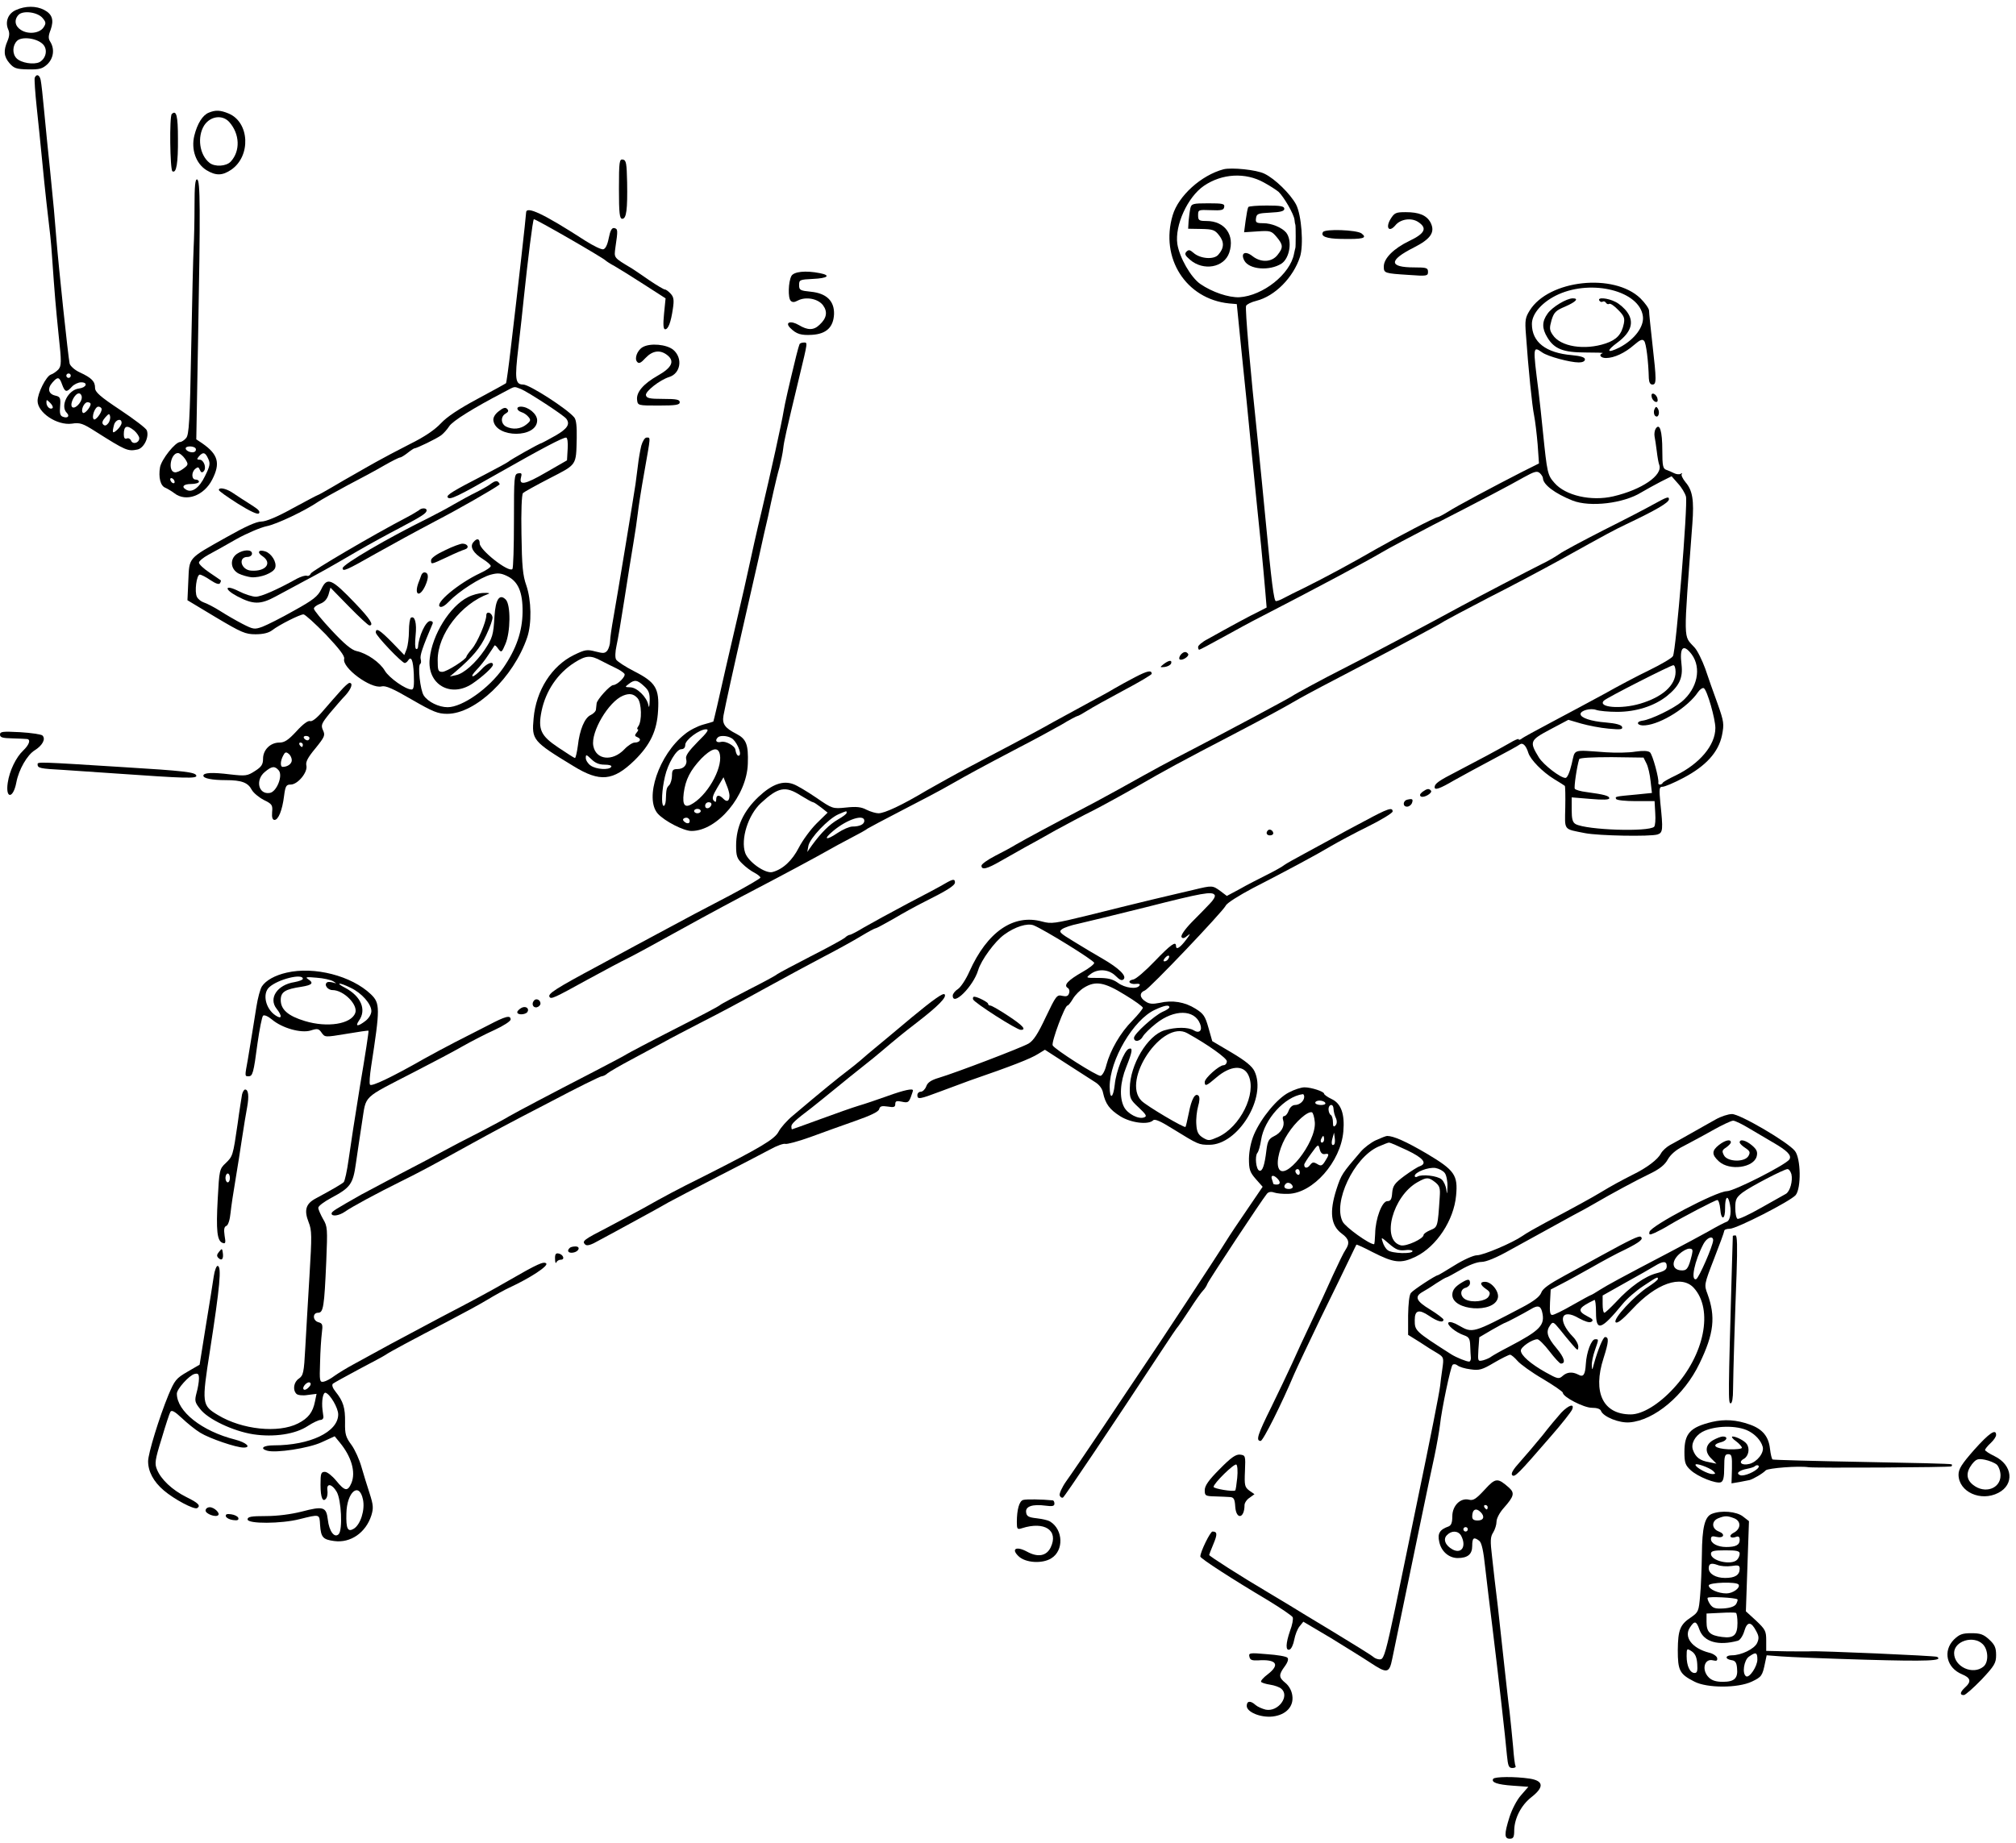<?xml version="1.0" standalone="no"?>
<!DOCTYPE svg PUBLIC "-//W3C//DTD SVG 20010904//EN"
 "http://www.w3.org/TR/2001/REC-SVG-20010904/DTD/svg10.dtd">
<svg version="1.0" xmlns="http://www.w3.org/2000/svg"
 width="912pt" height="834pt" viewBox="0 0 912 834"
 preserveAspectRatio="xMidYMid meet">
<g transform="translate(0,834) scale(0.1,-0.1)"
fill="#000000" stroke="none">
<path d="M73 8295 c-36 -15 -51 -53 -36 -88 7 -15 6 -31 -3 -52 -19 -44 -17
-71 9 -101 20 -23 31 -27 84 -28 52 -1 65 3 87 23 28 27 34 68 14 101 -10 15
-10 27 1 55 16 45 7 71 -29 90 -36 19 -85 19 -127 0z m120 -37 c15 -18 16 -24
4 -42 -18 -27 -70 -33 -103 -11 -27 17 -31 46 -10 68 21 21 87 12 109 -15z m1
-118 c23 -23 15 -64 -15 -81 -26 -13 -83 -4 -104 17 -20 20 -19 58 2 79 21 21
89 13 117 -15z"/>
<path d="M157 7988 c-2 -7 2 -67 9 -133 7 -66 18 -172 24 -235 6 -63 15 -151
20 -195 18 -153 20 -170 25 -240 13 -187 17 -230 30 -359 14 -127 13 -141 -1
-158 -9 -9 -24 -20 -34 -23 -21 -7 -60 -84 -60 -119 0 -53 88 -112 155 -103
37 6 50 1 108 -36 136 -86 145 -90 189 -81 29 6 54 57 42 87 -3 9 -57 50 -120
92 -92 61 -114 81 -114 100 0 29 -15 45 -69 70 -24 11 -43 29 -46 40 -7 32
-50 439 -60 565 -8 100 -12 149 -29 315 -8 77 -20 194 -26 260 -6 66 -13 130
-16 143 -5 24 -19 29 -27 10z m163 -1348 c0 -5 -4 -10 -10 -10 -5 0 -10 5 -10
10 0 6 5 10 10 10 6 0 10 -4 10 -10z m-39 -40 c13 -35 20 -37 44 -10 10 11 29
20 42 20 33 0 24 -24 -10 -28 -49 -6 -86 -79 -55 -110 15 -15 4 -26 -17 -18
-13 4 -16 16 -13 48 3 38 0 43 -22 48 -31 7 -37 32 -13 59 24 28 32 26 44 -9z
m89 -58 c0 -25 -35 -58 -45 -42 -9 15 14 60 32 60 7 0 13 -8 13 -18z m-132
-48 c-10 -10 -28 6 -28 24 0 15 1 15 17 -1 9 -9 14 -19 11 -23z m172 18 c0
-15 -28 -47 -35 -40 -11 11 5 48 21 48 8 0 14 -4 14 -8z m50 -24 c-1 -18 -29
-53 -36 -45 -11 11 6 57 21 57 8 0 15 -6 15 -12z m29 -64 c-8 -10 -15 -12 -22
-5 -7 7 -4 17 9 32 16 18 19 19 22 5 2 -9 -2 -24 -9 -32z m61 3 c0 -8 -9 -22
-20 -32 -21 -19 -24 -15 -14 23 7 24 34 31 34 9z m58 -36 c12 -11 22 -26 22
-34 0 -21 -29 -30 -37 -11 -3 8 -12 13 -19 10 -9 -4 -14 2 -14 18 0 40 14 45
48 17z"/>
<path d="M944 7830 c-27 -11 -51 -48 -65 -104 -15 -62 7 -126 55 -156 43 -26
72 -25 112 2 90 62 83 214 -11 254 -38 16 -60 17 -91 4z m93 -42 c48 -54 51
-131 7 -179 -20 -22 -72 -25 -96 -6 -46 36 -57 118 -24 170 28 42 82 49 113
15z"/>
<path d="M777 7824 c-11 -11 -8 -252 3 -259 18 -11 26 37 25 149 0 102 -7 130
-28 110z"/>
<path d="M2800 7486 c0 -112 3 -136 15 -136 19 0 24 42 22 165 -2 86 -4 100
-19 103 -16 3 -18 -8 -18 -132z"/>
<path d="M5535 7574 c-101 -27 -204 -120 -230 -208 -58 -194 60 -379 255 -399
l35 -3 21 -210 c12 -115 34 -330 48 -479 15 -148 33 -331 41 -405 7 -74 16
-168 19 -207 l6 -72 -37 -19 c-36 -17 -132 -69 -230 -124 -24 -12 -43 -29 -43
-35 0 -7 2 -13 5 -13 3 0 52 26 108 57 56 31 131 72 167 90 254 131 488 256
550 293 30 18 134 73 230 123 236 121 344 178 413 217 47 26 60 30 72 20 8 -7
15 -18 15 -24 1 -29 54 -69 134 -101 79 -31 231 -13 311 37 22 13 62 35 89 49
l48 24 29 -33 c16 -17 32 -44 36 -59 9 -36 -45 -700 -59 -722 -5 -9 -53 -37
-106 -63 -54 -26 -145 -74 -203 -107 -59 -32 -165 -89 -235 -126 -71 -38 -135
-72 -141 -78 -7 -5 -13 -6 -13 -2 0 4 -19 -4 -42 -18 -58 -33 -136 -75 -238
-128 -82 -42 -100 -55 -100 -71 0 -15 23 -7 88 31 37 21 117 64 177 96 61 32
115 62 121 67 13 9 28 -6 38 -39 10 -31 64 -86 116 -118 25 -15 47 -29 49 -31
2 -2 3 -46 2 -98 -2 -106 -10 -96 90 -116 63 -12 293 -16 327 -6 25 8 26 21
13 144 -6 64 -5 72 10 72 10 0 53 18 96 41 100 53 157 115 173 192 10 51 9 61
-20 143 -18 49 -43 120 -56 159 -14 38 -35 81 -48 95 -52 58 -51 9 -10 561 8
105 1 150 -31 187 -13 16 -21 33 -17 37 4 5 2 5 -5 1 -7 -4 -20 -2 -30 3 -10
5 -26 12 -35 15 -15 5 -18 18 -18 88 0 88 -12 126 -30 98 -5 -8 -7 -24 -5 -35
2 -11 7 -41 10 -67 3 -26 8 -54 11 -61 18 -47 -79 -113 -208 -143 -99 -23
-216 3 -266 61 -31 35 -33 44 -52 230 -6 61 -15 144 -20 185 -26 204 -26 205
17 175 25 -18 126 -45 165 -45 17 0 28 5 28 14 0 9 -18 15 -59 19 -118 10
-181 59 -181 141 0 48 49 102 120 134 154 69 366 15 382 -98 7 -47 -37 -106
-105 -142 -58 -29 -63 -17 -10 22 62 46 77 92 44 138 -12 17 -36 38 -53 46
-35 18 -83 22 -73 6 4 -6 10 -8 15 -5 5 3 11 1 15 -5 4 -6 10 -8 15 -5 5 3 23
-9 40 -27 26 -26 31 -37 26 -62 -10 -49 -32 -73 -82 -90 -95 -32 -205 -15
-240 39 -15 22 -15 31 -5 67 11 35 19 43 62 61 48 21 63 37 34 37 -28 0 -93
-39 -114 -69 -26 -36 -26 -67 -1 -108 31 -52 72 -68 173 -68 48 0 83 -1 77 -3
-20 -7 -9 -22 15 -22 37 0 86 23 127 59 28 24 38 28 46 18 9 -11 19 -91 21
-169 1 -18 6 -28 16 -28 19 0 19 18 0 185 -8 72 -15 138 -15 149 0 10 -18 35
-39 56 -120 116 -415 84 -501 -55 -20 -32 -22 -45 -17 -108 11 -158 28 -324
37 -367 5 -25 12 -84 16 -131 l6 -86 -78 -39 c-125 -64 -296 -155 -336 -181
-21 -13 -41 -23 -44 -23 -11 0 -176 -86 -278 -144 -107 -62 -235 -131 -326
-176 -36 -17 -77 -38 -92 -46 -14 -8 -30 -14 -36 -14 -9 0 -20 84 -48 380 -8
85 -23 236 -33 335 -36 340 -59 606 -54 621 3 7 23 17 47 23 83 21 166 104
197 199 17 53 7 189 -18 237 -26 48 -95 116 -143 139 -36 18 -149 29 -185 20z
m183 -60 c26 -14 55 -33 66 -42 24 -23 69 -100 72 -126 1 -12 3 -22 4 -23 2
-4 2 -102 0 -105 -1 -2 -3 -13 -6 -26 -17 -92 -140 -190 -247 -197 -49 -2
-123 23 -177 60 -43 30 -94 119 -104 181 -12 84 46 212 120 263 82 56 188 62
272 15z m1935 -2135 c45 -62 26 -154 -45 -214 -37 -31 -139 -81 -178 -86 -34
-5 -22 -25 13 -21 72 6 193 82 239 151 9 13 21 20 26 17 15 -9 52 -139 52
-180 0 -78 -71 -162 -180 -215 -30 -14 -56 -29 -58 -33 -2 -5 -8 -8 -13 -8 -5
0 -8 3 -7 8 4 17 -26 128 -38 138 -9 7 -31 8 -66 3 -29 -5 -88 -6 -132 -3
-158 11 -139 17 -156 -53 -9 -38 -20 -63 -28 -63 -23 0 -99 59 -120 92 -44 72
-42 78 50 127 l83 44 58 -17 c32 -9 88 -20 124 -23 54 -5 65 -4 61 8 -3 9 -27
16 -74 20 -66 5 -114 21 -114 38 0 16 45 28 70 19 14 -5 57 -9 96 -9 85 0 167
26 224 71 56 45 74 82 67 142 -10 80 8 97 46 47z m-73 -79 c0 -61 -59 -114
-160 -144 -87 -26 -195 -17 -164 14 13 13 302 160 314 160 6 0 10 -14 10 -30z
m-132 -414 c8 -15 16 -51 19 -81 l6 -53 -69 -7 c-98 -9 -98 -9 -93 -20 2 -6
42 -10 89 -10 l85 0 3 -54 c2 -30 0 -57 -5 -62 -26 -24 -304 -15 -355 12 -14
8 -18 23 -18 65 l0 56 85 -7 c57 -5 85 -4 85 3 0 11 -22 17 -103 28 -26 3 -50
10 -53 15 -4 8 9 99 20 134 2 6 59 9 147 9 l144 -2 13 -26z"/>
<path d="M5385 7398 c-3 -13 -6 -39 -8 -58 l-2 -35 59 -1 c52 -1 62 -4 81 -29
24 -30 23 -58 -4 -88 -20 -23 -82 -18 -112 9 -16 14 -22 15 -32 5 -9 -10 -6
-17 16 -36 61 -53 155 -36 178 32 26 79 -20 143 -103 143 -34 0 -38 3 -38 26
0 25 2 25 57 23 48 -2 59 0 61 14 3 15 -6 17 -72 17 -70 0 -76 -2 -81 -22z"/>
<path d="M5647 7403 c-3 -5 -8 -32 -12 -61 l-7 -53 61 4 c58 4 63 2 86 -25 30
-36 31 -48 4 -82 -26 -33 -75 -35 -113 -5 -33 26 -55 14 -37 -20 22 -41 114
-48 168 -14 38 25 50 105 21 141 -20 23 -66 42 -103 42 -32 0 -36 3 -33 23 3
20 9 22 66 25 46 2 62 7 62 17 0 12 -17 15 -79 15 -44 0 -82 -3 -84 -7z"/>
<path d="M880 7408 c0 -67 -2 -152 -4 -188 -2 -36 -7 -240 -11 -455 -6 -330
-10 -393 -23 -407 -8 -10 -21 -18 -27 -18 -22 0 -84 -78 -91 -114 -8 -46 2
-85 24 -93 9 -4 28 -15 41 -25 53 -41 134 -11 171 62 38 74 27 114 -45 164
l-27 18 8 447 c11 601 10 724 -4 729 -9 3 -12 -31 -12 -120z m5 -1097 c3 -5 1
-12 -4 -15 -12 -8 -41 3 -41 15 0 12 37 12 45 0z m-48 -47 c16 -25 16 -27 -8
-45 -13 -10 -31 -18 -39 -16 -32 5 -18 87 15 87 8 0 22 -12 32 -26z m105 0
c10 -21 8 -33 -15 -79 -26 -54 -60 -77 -86 -60 -22 13 -10 25 24 25 19 0 35 5
35 10 0 6 -7 10 -15 10 -19 0 -20 34 -1 49 11 9 15 8 20 -5 5 -12 10 -14 17
-7 15 15 1 53 -18 53 -13 0 -13 3 -3 15 18 21 29 19 42 -11z m-152 -105 c0 -6
-4 -7 -10 -4 -5 3 -10 11 -10 16 0 6 5 7 10 4 6 -3 10 -11 10 -16z"/>
<path d="M2380 7378 c0 -14 -38 -351 -69 -611 -10 -87 -20 -159 -22 -161 -2
-2 -60 -34 -129 -71 -84 -45 -138 -81 -165 -110 -27 -29 -73 -61 -140 -94 -55
-28 -125 -65 -155 -82 -30 -17 -73 -41 -95 -54 -22 -12 -68 -39 -102 -59 -34
-20 -63 -36 -65 -36 -2 0 -53 -27 -114 -60 -70 -39 -121 -60 -142 -60 -22 0
-73 -23 -156 -70 -178 -100 -169 -90 -174 -197 l-4 -89 128 -77 c116 -69 134
-77 180 -77 34 0 59 6 75 18 32 25 126 72 142 72 7 0 52 -41 101 -91 61 -65
86 -97 83 -110 -11 -40 120 -137 169 -125 18 5 52 -10 136 -59 97 -56 119 -65
161 -65 128 0 300 164 362 346 21 62 19 168 -4 235 -16 45 -20 87 -22 232 -2
101 1 181 7 186 5 5 59 35 121 67 124 64 119 56 122 181 1 52 -2 83 -11 94
-32 39 -203 149 -231 149 -36 0 -39 24 -22 167 9 76 20 179 25 228 18 171 40
349 45 353 4 4 313 -174 325 -187 3 -3 21 -15 40 -25 19 -11 79 -48 133 -83
l98 -63 -7 -70 c-5 -50 -3 -70 5 -70 14 0 26 31 35 93 6 39 4 53 -10 68 -9 10
-21 19 -26 19 -5 0 -37 19 -71 42 -34 24 -69 47 -78 53 -85 51 -81 47 -75 95
12 80 11 84 -5 88 -11 2 -18 -10 -25 -45 -6 -31 -15 -49 -25 -51 -9 -2 -45 16
-80 38 -190 123 -269 160 -269 128z m-24 -798 c30 -12 195 -119 206 -135 18
-24 5 -45 -49 -76 -32 -18 -60 -33 -63 -34 -8 0 -144 -77 -150 -84 -3 -3 -52
-30 -110 -60 -140 -72 -171 -91 -165 -101 9 -14 41 1 237 113 192 109 283 157
299 157 6 0 9 -23 7 -51 l-3 -52 -94 -54 c-96 -56 -124 -61 -114 -23 5 18 2
21 -13 18 -18 -3 -19 -15 -19 -215 0 -116 -3 -214 -7 -218 -17 -17 -148 86
-148 116 0 23 -13 25 -29 5 -17 -20 0 -49 44 -76 19 -12 35 -26 35 -31 0 -6
-21 -20 -47 -32 -100 -47 -207 -137 -183 -152 8 -5 24 5 43 25 41 43 141 108
188 120 30 8 45 7 72 -6 51 -24 72 -73 71 -163 -1 -88 -28 -167 -88 -254 -63
-91 -184 -177 -251 -177 -40 0 -89 24 -108 53 -16 24 -28 135 -16 143 4 2 5
12 2 22 -4 16 8 52 54 160 3 7 -2 12 -11 12 -20 0 -52 -69 -55 -118 -1 -7 -5
-11 -9 -8 -5 3 -5 30 -2 60 6 56 -3 91 -21 81 -5 -4 -9 -30 -9 -60 0 -30 -5
-66 -10 -81 l-11 -28 -55 57 c-56 57 -74 68 -74 45 0 -14 118 -138 131 -138 4
0 11 5 14 10 15 24 24 5 27 -60 2 -53 0 -70 -10 -70 -27 0 -101 52 -121 85
-22 38 -81 79 -128 89 -23 5 -56 33 -113 94 -44 47 -80 91 -80 98 0 7 13 16
28 22 19 7 31 20 38 41 l9 32 83 -85 c46 -47 88 -86 93 -86 22 0 4 29 -63 99
-109 114 -128 122 -155 64 -15 -31 -36 -48 -123 -96 -58 -33 -122 -65 -143
-73 -36 -13 -41 -12 -90 13 -29 15 -74 41 -102 59 -27 17 -60 34 -73 38 -12 4
-26 15 -31 25 -12 22 -2 101 13 101 6 0 28 -11 48 -25 24 -16 39 -21 43 -14 4
6 5 12 4 13 -2 2 -25 17 -51 35 -27 18 -48 38 -48 45 0 7 19 23 43 36 23 12
80 44 127 71 47 26 108 52 136 58 46 9 174 70 234 111 14 9 72 42 130 73 58
30 134 71 168 91 35 20 67 36 72 36 4 0 19 9 33 20 15 12 29 21 31 21 10 0
101 44 121 59 11 8 28 27 37 41 15 24 110 83 248 155 53 28 43 26 76 14z"/>
<path d="M2256 6479 c-17 -13 -26 -29 -24 -42 12 -80 198 -80 198 1 0 29 -40
62 -74 62 -22 0 -20 -17 3 -25 11 -3 25 -13 32 -22 11 -13 10 -18 -10 -34 -26
-21 -62 -24 -92 -9 -24 13 -25 46 -1 59 12 7 14 13 6 21 -8 8 -18 5 -38 -11z"/>
<path d="M2225 6154 c-11 -9 -42 -27 -70 -41 -27 -13 -72 -38 -100 -54 -27
-16 -79 -44 -115 -62 -187 -92 -390 -211 -390 -228 0 -17 18 -9 148 65 71 40
192 106 268 146 110 57 265 146 293 167 3 2 0 7 -5 12 -5 6 -17 4 -29 -5z"/>
<path d="M1895 6031 c-6 -4 -30 -19 -55 -32 -148 -77 -429 -242 -434 -254 -3
-8 -11 -13 -18 -10 -7 2 -27 -4 -44 -13 -90 -50 -162 -82 -187 -82 -15 0 -50
11 -77 25 -63 32 -69 10 -7 -23 72 -38 105 -38 172 -2 33 18 92 49 130 70 83
44 108 58 240 135 55 32 143 80 195 107 102 54 120 66 120 79 0 11 -23 12 -35
0z"/>
<path d="M2013 5850 c-37 -17 -63 -35 -63 -45 0 -20 -1 -20 72 14 35 17 71 32
81 35 22 7 13 26 -11 26 -9 0 -45 -13 -79 -30z"/>
<path d="M1072 5834 c-33 -23 -30 -69 7 -89 16 -8 42 -15 58 -17 42 -3 101 20
108 43 8 25 -17 65 -45 74 -31 10 -39 -5 -12 -22 45 -31 14 -70 -52 -65 -46 3
-61 62 -16 62 11 0 20 7 20 15 0 20 -39 19 -68 -1z"/>
<path d="M1905 5735 c-3 -8 -8 -23 -12 -32 -21 -57 6 -68 31 -13 17 38 15 60
-5 60 -5 0 -12 -7 -14 -15z"/>
<path d="M2117 5638 c-82 -41 -162 -170 -173 -278 -13 -116 94 -179 192 -114
46 31 94 75 94 86 0 18 -28 6 -53 -22 -15 -16 -32 -30 -38 -30 -7 0 1 12 16
28 15 15 39 45 53 67 15 22 28 42 29 44 2 3 10 -4 17 -15 14 -18 16 -17 32 21
24 55 25 178 2 202 -28 28 -46 2 -51 -75 -5 -86 -9 -99 -45 -153 -40 -59 -94
-107 -129 -114 l-28 -6 25 21 c79 68 112 107 140 167 17 36 30 72 28 81 -4 21
-28 28 -28 8 0 -29 -40 -123 -65 -152 -14 -16 -25 -32 -25 -35 0 -12 -89 -69
-109 -69 -19 0 -21 6 -21 54 0 116 106 254 230 299 8 3 -2 5 -22 4 -20 0 -52
-9 -71 -19z"/>
<path d="M6290 7348 c-23 -39 -6 -61 22 -28 23 29 72 36 103 16 43 -28 32 -52
-39 -86 -71 -34 -116 -79 -116 -116 0 -30 3 -31 113 -38 82 -6 87 -5 87 14 0
18 -7 20 -62 20 -116 0 -117 32 -2 90 77 39 98 70 75 114 -18 32 -51 46 -112
46 -45 0 -51 -3 -69 -32z"/>
<path d="M5985 7290 c-12 -19 15 -30 80 -31 101 -2 123 3 94 25 -23 16 -165
21 -174 6z"/>
<path d="M3580 7091 c-14 -27 -16 -99 -3 -112 8 -8 17 -7 32 1 36 19 91 9 114
-21 22 -30 17 -59 -16 -89 -26 -25 -53 -25 -93 -1 -37 22 -65 13 -39 -13 28
-28 49 -34 99 -31 64 4 96 34 99 93 2 60 -34 95 -105 102 -48 5 -53 7 -53 30
0 24 3 25 63 28 67 3 82 16 31 26 -65 13 -118 7 -129 -13z"/>
<path d="M3617 6783 c-2 -5 -9 -28 -15 -53 -34 -139 -52 -219 -57 -250 -8 -51
-59 -282 -100 -455 -20 -82 -46 -199 -59 -260 -13 -60 -29 -130 -35 -155 -6
-25 -36 -155 -67 -289 -30 -135 -56 -246 -57 -246 -1 -1 -22 -7 -47 -14 -25
-7 -62 -26 -82 -43 -117 -92 -184 -290 -122 -360 31 -34 117 -78 152 -78 117
0 251 160 255 305 3 86 -7 111 -51 134 -53 27 -66 45 -59 84 8 44 49 230 92
417 19 85 49 216 66 290 16 74 36 162 44 195 7 33 18 85 25 115 7 30 18 78 26
105 7 28 15 66 17 85 4 35 12 71 73 325 39 162 38 155 20 155 -8 0 -17 -3 -19
-7z m-461 -1800 c-41 -42 -56 -63 -52 -77 7 -26 -11 -46 -40 -46 -20 0 -24 -5
-24 -29 0 -16 -6 -36 -12 -43 -13 -13 -14 -16 -16 -69 -1 -16 -6 -28 -11 -25
-10 7 -7 72 7 132 13 58 52 124 74 124 11 0 18 7 18 20 0 22 64 70 94 70 15 0
7 -13 -38 -57z m153 17 c21 -11 47 -67 36 -78 -7 -6 -15 5 -18 25 -2 18 -45
42 -65 36 -21 -5 -29 6 -15 20 9 10 42 9 62 -3z m-55 -65 c21 -55 -43 -181
-117 -229 -38 -25 -51 -12 -44 45 8 61 29 103 80 157 43 43 71 53 81 27z m46
-194 c0 -26 -11 -32 -27 -16 -19 20 -33 19 -33 -2 0 -13 -3 -14 -11 -6 -9 9
-5 24 16 59 l28 47 13 -33 c8 -18 14 -40 14 -49z m-82 -43 c-6 -18 -28 -21
-28 -4 0 9 7 16 16 16 9 0 14 -5 12 -12z m-48 -28 c0 -5 -7 -10 -15 -10 -8 0
-15 5 -15 10 0 6 7 10 15 10 8 0 15 -4 15 -10z m-50 -45 c0 -9 -6 -12 -15 -9
-8 4 -15 10 -15 15 0 5 7 9 15 9 8 0 15 -7 15 -15z"/>
<path d="M2907 6769 c-24 -14 -38 -51 -25 -66 8 -10 17 -6 38 17 32 34 67 39
100 12 33 -27 19 -56 -45 -92 -65 -37 -97 -75 -93 -109 3 -26 4 -26 98 -26 78
0 95 3 95 15 0 12 -15 15 -75 15 -62 0 -75 3 -78 17 -3 17 63 69 105 82 52 16
63 85 19 123 -30 25 -105 32 -139 12z"/>
<path d="M7472 6544 c1 -9 9 -19 16 -22 9 -3 13 2 10 14 -1 9 -9 19 -16 22 -9
3 -13 -2 -10 -14z"/>
<path d="M7484 6487 c-4 -10 -2 -23 3 -28 14 -14 24 13 13 32 -7 11 -10 10
-16 -4z"/>
<path d="M2901 6323 c-5 -21 -12 -60 -15 -88 -4 -27 -8 -66 -11 -85 -8 -55
-84 -516 -100 -605 -8 -44 -15 -92 -15 -106 0 -14 -6 -33 -12 -42 -11 -14 -19
-14 -54 -5 -38 10 -47 9 -98 -16 -100 -49 -171 -160 -182 -286 -9 -98 -5 -104
181 -217 119 -73 179 -67 275 26 72 71 102 134 107 226 6 100 -11 128 -107
177 -41 21 -78 45 -83 54 -5 9 -4 35 2 62 6 26 22 121 36 212 14 91 32 203 40
250 8 47 17 108 20 135 3 28 16 113 30 190 29 165 29 155 10 155 -8 0 -18 -16
-24 -37z m-181 -973 c19 -10 49 -25 66 -33 17 -8 35 -20 39 -26 7 -12 -32 -50
-51 -51 -14 0 -74 -66 -75 -83 -1 -7 -2 -19 -3 -27 0 -8 -11 -19 -23 -25 -28
-12 -51 -67 -59 -140 -4 -30 -10 -55 -13 -55 -3 0 -37 22 -76 48 -79 53 -92
81 -75 165 19 91 72 170 149 219 52 33 73 34 121 8z m194 -115 c21 -19 26 -32
25 -67 -1 -27 -3 -34 -6 -18 -7 36 -52 80 -82 80 -25 1 -25 1 -7 15 27 21 39
19 70 -10z m-30 -54 c19 -21 21 -105 3 -128 -5 -7 -6 -13 -2 -13 4 0 2 -7 -5
-15 -10 -12 -9 -16 4 -21 20 -8 11 -24 -13 -24 -9 0 -30 -13 -46 -30 -54 -57
-129 -49 -141 15 -12 63 69 200 134 227 29 12 48 9 66 -11z m-149 -301 c22 0
34 -4 30 -10 -9 -15 -68 -12 -93 6 -12 8 -22 24 -22 34 0 17 2 17 25 -5 17
-17 35 -25 60 -25z"/>
<path d="M990 6123 c0 -5 39 -32 86 -62 56 -35 89 -50 95 -44 7 7 -1 17 -23
31 -18 12 -42 27 -53 34 -11 7 -32 21 -47 31 -27 17 -58 23 -58 10z"/>
<path d="M7480 6058 c-30 -17 -132 -70 -226 -117 -94 -48 -184 -96 -200 -108
-16 -11 -51 -32 -79 -45 -60 -30 -290 -150 -360 -188 -144 -79 -475 -254 -553
-293 -60 -30 -207 -109 -217 -117 -11 -8 -272 -148 -445 -238 -126 -65 -168
-88 -340 -184 -63 -35 -149 -81 -190 -102 -85 -44 -230 -122 -275 -148 -16
-10 -58 -33 -92 -50 -35 -18 -63 -38 -63 -45 0 -21 25 -15 87 21 32 18 81 46
108 61 28 15 91 50 140 78 50 27 126 68 169 89 43 22 136 73 206 113 125 72
189 107 435 235 158 83 205 108 295 160 41 23 145 78 230 122 186 97 411 217
425 228 6 4 96 52 200 106 105 53 249 130 320 169 228 127 248 137 300 162
139 66 195 99 195 114 0 14 -10 10 -70 -23z"/>
<path d="M5341 5377 c-6 -8 -8 -17 -5 -20 10 -9 45 13 39 24 -9 13 -21 11 -34
-4z"/>
<path d="M5264 5335 c-18 -15 -18 -15 5 -13 14 2 26 9 29 16 5 17 -10 15 -34
-3z"/>
<path d="M5135 5276 c-33 -17 -76 -41 -95 -52 -19 -12 -69 -39 -110 -61 -41
-22 -115 -63 -165 -90 -49 -28 -135 -74 -190 -103 -55 -29 -143 -75 -195 -103
-52 -27 -136 -74 -187 -103 -112 -67 -191 -104 -219 -104 -11 0 -36 7 -54 16
-24 13 -47 15 -93 10 -60 -6 -61 -6 -135 45 -41 28 -87 55 -101 60 -48 19 -98
1 -159 -56 -68 -64 -102 -136 -102 -221 0 -47 4 -59 28 -82 15 -15 39 -33 55
-41 15 -8 27 -18 27 -22 0 -4 -62 -40 -137 -80 -133 -69 -183 -96 -330 -175
-38 -20 -156 -84 -263 -142 -200 -107 -233 -129 -224 -143 7 -11 19 -6 173 79
75 41 156 84 181 96 25 12 135 72 245 133 110 61 263 143 340 183 115 60 259
137 335 180 8 5 47 26 85 46 39 20 75 40 80 45 6 4 76 41 155 82 80 41 179 93
220 117 88 50 130 73 305 165 72 37 160 85 197 106 36 22 69 39 72 39 4 0 23
11 44 24 20 13 94 54 165 92 70 37 127 71 127 75 0 18 -19 14 -75 -15z m-1512
-536 c26 -16 51 -30 55 -30 4 0 20 -11 37 -24 l29 -23 -50 -49 c-27 -27 -63
-76 -80 -109 -30 -59 -73 -99 -120 -111 -32 -8 -109 46 -123 87 -21 62 13 171
71 225 79 73 111 79 181 34z m207 -78 c0 -5 -18 -18 -39 -30 -38 -22 -75 -58
-118 -117 l-21 -30 5 28 c7 35 90 122 135 142 40 17 38 17 38 7z m80 -36 c0
-16 -21 -26 -54 -26 -13 0 -43 -13 -67 -29 -53 -36 -67 -30 -20 9 63 53 141
78 141 46z"/>
<path d="M1539 5212 c-19 -21 -54 -61 -78 -89 -27 -32 -49 -49 -58 -46 -9 4
-33 -14 -62 -46 -37 -40 -54 -51 -77 -51 -41 0 -74 -33 -74 -73 0 -26 -7 -37
-37 -56 -34 -22 -42 -23 -112 -15 -81 10 -121 8 -121 -6 0 -12 39 -20 102 -20
71 0 100 -11 117 -44 8 -14 32 -34 55 -46 37 -18 40 -23 37 -55 -2 -24 2 -35
11 -35 17 0 35 43 43 108 6 46 10 52 30 52 32 0 78 56 71 86 -4 16 6 36 41 78
42 52 45 59 34 82 -10 23 -7 30 31 77 24 28 55 65 71 81 27 30 35 56 18 56 -5
0 -24 -17 -42 -38z m-139 -212 c0 -5 -4 -10 -9 -10 -6 0 -13 5 -16 10 -3 6 1
10 9 10 9 0 16 -4 16 -10z m-30 -30 c0 -5 -2 -10 -4 -10 -3 0 -8 5 -11 10 -3
6 -1 10 4 10 6 0 11 -4 11 -10z m-50 -70 c0 -16 -19 -30 -41 -30 -12 0 -11 27
2 51 8 16 13 18 25 8 8 -6 14 -19 14 -29z m-59 -46 c20 -24 -10 -98 -41 -102
-51 -8 -66 59 -22 95 32 27 45 28 63 7z"/>
<path d="M0 5016 c0 -13 12 -16 55 -17 30 -1 61 -2 68 -3 17 -3 9 -26 -18 -52
-32 -30 -62 -91 -70 -146 -11 -74 25 -73 39 2 11 58 49 124 83 145 35 22 51
51 35 67 -5 5 -50 12 -101 15 -79 4 -91 3 -91 -11z"/>
<path d="M170 4882 c0 -18 10 -20 120 -26 58 -4 163 -11 235 -16 314 -22 368
-24 363 -9 -5 15 -54 21 -333 38 -379 24 -385 24 -385 13z"/>
<path d="M6435 4757 c-12 -10 -14 -16 -7 -21 14 -8 55 17 45 27 -9 10 -17 9
-38 -6z"/>
<path d="M6368 4722 c-22 -4 -24 -32 -3 -32 9 0 18 7 22 15 7 19 3 22 -19 17z"/>
<path d="M6175 4626 c-55 -29 -122 -65 -150 -81 -27 -15 -84 -46 -125 -68 -41
-22 -82 -45 -90 -51 -8 -7 -44 -27 -80 -45 -36 -18 -91 -46 -122 -64 l-58 -31
-29 22 c-36 26 -37 26 -120 6 -36 -8 -122 -29 -191 -45 -69 -17 -198 -48 -288
-71 -151 -37 -166 -39 -207 -28 -130 36 -249 -46 -330 -227 -15 -34 -38 -69
-51 -78 -13 -8 -24 -22 -24 -30 0 -51 93 42 115 115 13 45 76 131 118 161 49
36 105 53 133 42 47 -19 274 -159 274 -170 0 -6 -24 -25 -53 -41 -65 -37 -87
-60 -67 -72 7 -4 10 -15 6 -25 -4 -13 -13 -15 -31 -11 -24 6 -28 0 -74 -96
-36 -77 -56 -107 -78 -120 -33 -19 -329 -132 -406 -155 -34 -10 -51 -21 -57
-39 -5 -13 -16 -24 -25 -24 -8 0 -15 -7 -15 -15 0 -21 10 -19 103 16 45 17
105 39 132 49 194 67 276 99 311 121 l31 19 99 -64 c54 -35 112 -72 129 -83
18 -11 32 -30 35 -48 11 -50 29 -75 78 -106 48 -30 127 -40 149 -18 7 7 33 -4
87 -38 117 -72 118 -73 167 -73 130 0 261 215 204 333 -11 23 -41 47 -103 84
l-88 52 -17 60 c-15 53 -22 64 -59 87 -48 30 -104 40 -163 26 -30 -6 -46 -5
-62 6 -28 17 -30 40 -4 50 21 8 350 354 366 384 5 12 60 46 120 78 154 79 292
153 357 192 31 18 105 58 166 88 61 30 111 61 112 68 0 21 -21 14 -125 -42z
m-680 -336 c4 -6 -6 -23 -22 -39 -15 -16 -52 -54 -82 -84 -32 -33 -50 -60 -46
-67 5 -8 13 -6 28 7 14 12 12 6 -7 -19 -28 -37 -46 -48 -46 -28 0 23 -24 6
-96 -69 -42 -44 -85 -81 -97 -83 -12 -2 -20 -7 -17 -13 3 -5 16 -9 28 -7 15 2
21 -1 17 -7 -11 -19 -66 -12 -98 12 -24 17 -46 22 -89 22 -57 0 -57 0 -35 17
33 26 83 23 114 -8 18 -18 28 -23 36 -15 15 15 -21 50 -95 93 -32 18 -90 53
-129 77 -66 40 -71 45 -54 57 10 7 42 18 72 24 30 7 168 40 307 75 256 65 300
73 311 55z m-210 -289 c-3 -6 -11 -11 -17 -11 -6 0 -6 6 2 15 14 17 26 13 15
-4z m-197 -162 c45 -27 82 -54 82 -59 0 -5 -21 -31 -47 -58 -55 -55 -100 -134
-118 -201 -6 -26 -18 -47 -26 -49 -15 -3 -211 122 -217 138 -6 16 55 180 67
180 4 0 15 14 25 31 10 17 32 39 50 50 52 32 92 25 184 -32z m202 -57 c0 -4
-13 -13 -30 -20 -39 -18 -130 -100 -130 -118 0 -21 28 -17 40 6 6 11 33 38 60
59 82 65 174 64 199 -2 12 -30 -4 -45 -29 -29 -25 15 -81 15 -132 0 -77 -23
-156 -156 -157 -262 -1 -45 2 -52 40 -87 34 -32 39 -40 25 -45 -25 -10 -75 16
-91 47 -22 42 -18 112 10 181 28 70 31 90 11 82 -20 -8 -57 -101 -63 -161 -7
-64 -23 -70 -23 -10 0 121 108 304 205 348 43 20 65 24 65 11z m81 -117 c94
-52 179 -113 179 -127 0 -10 -7 -18 -15 -18 -19 0 -85 -58 -85 -76 0 -21 8
-18 52 20 64 55 124 59 146 10 38 -82 -38 -234 -138 -279 -39 -17 -43 -18 -68
-3 -21 13 -28 26 -30 60 -2 24 2 60 8 82 7 23 8 42 2 48 -15 15 -32 -15 -44
-78 -7 -33 -13 -61 -15 -63 -4 -7 -175 94 -199 118 -92 92 95 369 207 306z"/>
<path d="M5736 4583 c-11 -11 -6 -23 9 -23 8 0 15 4 15 9 0 13 -16 22 -24 14z"/>
<path d="M4275 4342 c-16 -10 -93 -51 -170 -91 -77 -41 -165 -89 -196 -107
-31 -19 -60 -34 -65 -34 -4 0 -15 -6 -23 -14 -9 -7 -78 -45 -155 -84 -76 -39
-143 -75 -150 -80 -6 -6 -64 -37 -129 -70 -64 -33 -123 -64 -130 -70 -6 -6
-102 -56 -212 -112 -110 -56 -204 -106 -210 -110 -5 -4 -73 -40 -150 -80 -198
-102 -345 -180 -380 -200 -16 -10 -77 -43 -135 -73 -58 -29 -132 -68 -165 -86
-33 -18 -121 -65 -195 -103 -74 -39 -153 -81 -175 -93 -118 -67 -135 -77 -135
-86 0 -15 34 -10 60 8 31 22 142 82 255 138 85 42 139 71 300 160 131 72 160
88 378 201 119 63 223 114 229 114 6 0 19 6 27 14 9 7 57 35 106 61 50 27 115
62 145 78 30 17 105 56 165 87 104 53 184 96 300 160 128 70 167 91 265 143
58 30 132 71 165 91 33 20 63 36 67 36 4 0 40 20 81 43 40 24 102 58 138 76
104 52 139 74 139 88 0 17 -9 16 -45 -5z"/>
<path d="M1297 3939 c-53 -12 -94 -35 -112 -62 -8 -12 -19 -54 -25 -92 -12
-77 -24 -149 -39 -240 -14 -76 -14 -75 3 -75 19 0 23 13 41 150 9 63 20 119
25 124 5 5 22 -2 40 -17 46 -39 131 -63 175 -50 31 10 37 9 50 -10 15 -21 15
-21 112 -5 54 9 99 16 100 14 2 -1 -15 -112 -38 -247 -22 -134 -45 -285 -52
-336 -7 -51 -17 -96 -22 -102 -10 -9 -49 -32 -127 -74 -45 -24 -53 -53 -32
-107 15 -37 15 -61 4 -243 -7 -111 -15 -258 -19 -326 -6 -113 -9 -125 -29
-139 -23 -15 -29 -51 -11 -69 6 -6 28 -9 51 -5 l40 5 -7 -34 c-10 -50 -30 -76
-77 -100 -89 -45 -253 -28 -362 38 -73 44 -74 51 -36 293 45 290 53 378 35
382 -5 2 -14 -19 -18 -47 -4 -27 -20 -129 -36 -225 l-28 -175 -55 -32 c-52
-30 -58 -39 -86 -105 -42 -102 -92 -265 -92 -300 0 -46 24 -92 71 -132 47 -40
137 -88 151 -80 17 11 6 23 -49 50 -64 32 -115 80 -133 125 -11 26 -9 43 21
139 18 61 36 116 40 122 6 9 20 1 51 -28 24 -23 61 -53 84 -67 42 -26 162 -67
196 -67 37 0 12 23 -38 36 -151 38 -264 128 -264 208 0 21 56 83 80 89 16 4
20 0 20 -21 0 -15 -5 -44 -11 -65 -9 -35 -8 -42 16 -72 34 -46 150 -101 241
-115 93 -14 190 0 247 38 23 15 49 27 57 27 8 0 14 7 13 15 -1 8 -3 22 -4 30
-5 40 2 81 14 78 21 -7 57 -69 57 -98 0 -79 -127 -140 -292 -140 -47 0 -64
-14 -30 -24 39 -12 189 11 247 38 l59 27 23 -28 c53 -64 73 -134 53 -183 -17
-40 -30 -38 -69 10 -18 22 -41 40 -51 40 -18 0 -20 -7 -20 -59 0 -59 11 -83
27 -59 4 7 6 23 4 36 -4 32 21 28 42 -8 21 -35 28 -173 9 -192 -19 -19 -43 13
-49 66 -7 58 -20 62 -119 36 -48 -12 -109 -20 -161 -20 -67 0 -83 -3 -83 -15
0 -21 153 -20 235 1 93 23 90 24 93 -26 4 -57 13 -66 64 -73 74 -10 143 38
168 116 10 33 9 47 -8 100 -11 34 -28 88 -37 120 -9 32 -29 77 -45 99 -26 35
-30 49 -29 102 1 66 -8 95 -43 139 -13 16 -18 30 -12 36 5 4 59 34 119 66 61
32 115 61 120 65 13 10 123 69 275 148 69 36 152 81 185 101 33 20 78 45 100
55 93 43 177 98 166 109 -11 11 -41 -3 -171 -78 -81 -47 -165 -92 -305 -165
-60 -32 -162 -86 -225 -120 -63 -35 -140 -76 -170 -93 -30 -16 -69 -40 -86
-52 -17 -13 -39 -25 -50 -27 -18 -3 -19 3 -16 87 1 50 5 109 8 133 5 38 3 44
-15 49 -27 7 -28 43 -2 43 24 0 28 27 37 232 6 149 6 158 -15 193 -11 20 -21
42 -21 50 0 8 27 28 59 45 86 46 98 62 111 155 6 44 19 128 28 188 20 125 -3
103 237 227 82 42 182 95 220 117 39 22 103 55 143 73 39 18 72 39 72 47 0 21
-23 15 -101 -26 -41 -21 -108 -55 -149 -76 -41 -21 -104 -55 -140 -75 -147
-84 -240 -128 -246 -118 -4 5 -1 42 5 82 41 266 41 286 -1 327 -88 84 -256
127 -381 98z m73 -28 c0 -5 -17 -11 -38 -15 -78 -12 -118 -73 -81 -120 27 -34
24 -50 -4 -31 -46 30 -61 99 -29 128 39 36 152 64 152 38z m137 -11 c17 -11
17 -11 0 -6 -11 3 -23 4 -27 1 -16 -10 2 -35 24 -35 51 0 117 -67 103 -104
-19 -50 -126 -67 -228 -36 -76 23 -109 52 -109 95 0 37 20 49 94 60 49 8 57
17 29 35 -14 9 -5 10 39 6 31 -2 65 -10 75 -16z m80 -30 c49 -23 93 -73 93
-105 0 -14 -11 -32 -26 -44 -35 -27 -49 -27 -30 1 35 49 9 110 -62 148 -49 25
-27 26 25 0z m-191 -1808 c-8 -9 -19 -13 -22 -9 -10 9 16 38 28 31 6 -4 4 -13
-6 -22z m246 -507 c10 -47 -11 -113 -41 -132 -28 -17 -36 -1 -34 69 2 97 58
145 75 63z"/>
<path d="M4124 3736 c-76 -64 -152 -127 -169 -141 -16 -13 -43 -36 -60 -51
-16 -14 -46 -38 -66 -53 -32 -24 -110 -87 -241 -198 -27 -22 -57 -56 -66 -74
-18 -34 -80 -71 -337 -201 -123 -61 -175 -89 -280 -148 -33 -18 -103 -55 -155
-83 -111 -57 -118 -63 -103 -78 8 -8 26 -3 64 19 30 16 104 56 164 89 61 33
128 70 150 83 22 12 121 64 220 115 99 51 206 106 237 123 32 18 64 29 71 26
7 -2 58 11 113 31 54 20 146 53 203 73 69 24 106 42 108 53 4 14 12 16 39 12
28 -5 34 -2 34 11 0 14 6 16 30 11 26 -6 31 -3 40 20 5 14 10 28 10 31 0 10
-39 2 -114 -25 -45 -16 -103 -36 -131 -44 -27 -8 -106 -36 -174 -61 -69 -25
-126 -46 -128 -46 -2 0 -3 6 -3 13 0 12 17 28 91 84 20 16 69 55 109 88 40 33
96 78 124 100 28 22 64 51 80 65 72 61 105 88 161 131 100 77 140 118 128 130
-7 7 -51 -24 -149 -105z"/>
<path d="M4402 3818 c5 -15 197 -138 216 -138 27 0 9 20 -58 64 -38 25 -74 46
-80 46 -5 0 -10 3 -10 8 0 7 -48 32 -63 32 -5 0 -7 -6 -5 -12z"/>
<path d="M2417 3814 c-14 -14 -7 -35 11 -32 9 2 17 10 17 17 0 16 -18 25 -28
15z"/>
<path d="M2358 3779 c-10 -6 -18 -14 -18 -19 0 -14 37 -12 46 1 10 17 -9 29
-28 18z"/>
<path d="M5831 3397 c-52 -26 -125 -114 -158 -190 -14 -33 -22 -73 -23 -109 0
-50 4 -62 31 -93 l31 -35 -68 -100 c-38 -55 -82 -121 -98 -147 -31 -51 -310
-476 -380 -578 -22 -33 -101 -150 -174 -260 -74 -110 -150 -222 -169 -248 -19
-27 -32 -56 -29 -64 3 -8 10 -12 15 -9 8 5 224 327 437 651 43 66 81 122 85
125 3 3 26 37 51 75 25 39 52 77 60 85 8 8 17 22 20 31 6 16 248 382 269 407
7 9 19 11 33 6 11 -4 41 -7 64 -6 112 3 237 145 249 282 7 79 -10 127 -53 147
-19 9 -34 20 -34 24 0 10 -58 29 -89 29 -14 0 -46 -10 -70 -23z m69 -20 c0
-19 -21 -37 -42 -37 -11 0 -23 -11 -28 -25 -5 -14 -14 -25 -20 -25 -7 0 -9 -8
-5 -20 8 -26 -9 -56 -43 -72 -22 -11 -28 -22 -33 -63 -8 -68 -18 -97 -32 -92
-15 5 -21 65 -9 80 6 7 13 33 17 59 14 93 107 196 188 207 4 1 7 -5 7 -12z
m95 -27 c4 -6 -5 -10 -19 -10 -14 0 -26 5 -26 10 0 6 9 10 19 10 11 0 23 -4
26 -10z m37 -22 c2 -23 5 -33 13 -51 4 -11 3 -23 -4 -30 -8 -8 -11 -4 -11 15
0 15 -4 30 -10 33 -5 3 -10 15 -10 26 0 21 19 27 22 7z m-84 -66 c7 -92 -139
-274 -164 -207 -12 30 7 102 42 155 35 55 90 103 109 97 5 -2 11 -22 13 -45z
m88 -100 c-11 -10 -15 4 -8 28 l7 25 3 -23 c2 -13 1 -26 -2 -30z m-46 23 c0
-8 -4 -15 -10 -15 -5 0 -7 7 -4 15 4 8 8 15 10 15 2 0 4 -7 4 -15z m3 -67 c21
4 21 -2 1 -33 -13 -21 -19 -22 -35 -12 -17 10 -22 9 -33 -5 -12 -16 -26 -15
-26 2 0 4 14 27 32 51 31 43 32 43 38 19 4 -16 12 -24 23 -22z m-113 -84 c0
-8 -4 -12 -10 -9 -5 3 -10 10 -10 16 0 5 5 9 10 9 6 0 10 -7 10 -16z m-102
-26 c16 -16 15 -28 -3 -28 -8 0 -15 2 -15 4 0 2 -3 11 -6 20 -7 19 7 21 24 4z
m70 -36 c2 -7 -6 -12 -17 -12 -21 0 -27 11 -14 24 9 9 26 2 31 -12z"/>
<path d="M1095 3388 c-2 -13 -12 -72 -20 -133 -21 -145 -22 -147 -54 -178 -28
-26 -29 -31 -36 -161 -8 -145 -3 -191 22 -200 13 -5 15 0 9 33 -4 28 -2 40 8
44 8 3 16 27 19 59 3 29 13 96 22 148 9 52 22 138 30 190 8 52 18 115 23 140
9 49 6 80 -9 80 -5 0 -11 -10 -14 -22z m-55 -378 c0 -11 -4 -20 -10 -20 -5 0
-10 9 -10 20 0 11 5 20 10 20 6 0 10 -9 10 -20z"/>
<path d="M7762 3275 c-24 -14 -74 -41 -110 -62 -37 -21 -80 -45 -97 -54 -16
-9 -35 -26 -41 -38 -14 -27 -63 -65 -129 -97 -55 -28 -92 -48 -145 -80 -36
-22 -118 -67 -250 -137 -41 -22 -87 -48 -102 -59 -46 -32 -178 -88 -207 -88
-15 0 -60 -20 -100 -45 -40 -25 -74 -45 -76 -45 -10 0 -112 -67 -122 -80 -8
-9 -12 -49 -13 -102 l0 -88 53 -33 c28 -19 65 -42 81 -51 27 -17 28 -20 21
-69 -4 -29 -9 -63 -10 -77 -4 -35 -45 -241 -105 -530 -28 -135 -72 -348 -98
-475 -40 -189 -51 -231 -66 -233 -10 -2 -25 3 -34 11 -9 8 -93 60 -187 117
-93 56 -182 110 -196 119 -15 9 -55 33 -90 54 -127 75 -269 166 -269 171 0 2
9 25 19 49 19 45 18 57 -4 57 -10 0 -55 -92 -55 -113 0 -9 149 -105 304 -197
59 -36 111 -71 114 -78 3 -8 -2 -35 -12 -61 -20 -58 -21 -92 -2 -85 8 3 17 23
21 45 4 21 14 48 24 60 l17 21 125 -74 c68 -42 149 -92 179 -112 74 -49 85
-48 98 17 121 583 165 799 191 917 11 52 22 116 25 141 8 74 48 263 57 273 5
5 14 4 22 -2 8 -7 34 -15 59 -18 40 -6 53 -2 107 30 34 20 67 36 72 36 6 0 21
-13 34 -28 13 -15 64 -52 114 -81 50 -30 91 -58 91 -63 0 -19 95 -68 131 -68
23 0 39 -5 42 -15 11 -26 82 -55 129 -51 112 9 247 122 316 266 66 136 74 212
36 316 -15 40 -15 42 30 158 25 64 46 121 46 126 0 6 11 10 25 10 31 0 273
124 298 152 26 31 24 166 -3 200 -31 40 -250 168 -285 167 -17 0 -50 -11 -73
-24z m158 -45 c36 -21 81 -48 100 -59 66 -38 86 -59 75 -77 -15 -24 -251 -144
-283 -144 -47 0 -345 -157 -350 -184 -3 -14 0 -15 25 -4 15 7 44 22 63 34 62
37 209 114 219 114 5 0 11 -18 13 -40 4 -55 23 -50 22 5 0 45 10 60 19 28 11
-40 6 -84 -11 -91 -9 -3 -46 -22 -82 -43 -36 -20 -114 -62 -175 -94 -231 -121
-280 -148 -317 -171 -20 -13 -39 -24 -41 -24 -2 0 -39 -20 -83 -45 -43 -25
-84 -45 -92 -45 -10 0 -12 15 -10 57 l3 58 50 26 c28 14 88 48 135 74 47 27
115 64 152 81 66 33 85 48 70 58 -8 5 -48 -14 -172 -82 -41 -23 -119 -65 -172
-94 -70 -38 -100 -59 -106 -78 -7 -17 -32 -37 -83 -64 -228 -120 -227 -119
-289 -84 -21 13 -42 19 -47 14 -10 -10 32 -45 70 -58 23 -8 27 -16 28 -49 1
-21 2 -46 3 -54 0 -8 -3 -15 -7 -16 -11 -1 -58 18 -82 33 -164 105 -165 106
-165 155 0 45 19 50 65 19 38 -26 65 -33 65 -17 0 4 -27 25 -61 46 -63 38 -71
58 -34 79 11 6 39 23 62 39 23 15 44 27 47 27 3 0 32 16 65 35 36 21 73 35 93
35 21 0 68 19 133 56 114 63 194 107 280 154 33 17 78 42 100 55 70 41 188
105 251 135 43 21 66 40 79 64 12 21 36 43 69 59 28 15 87 46 131 71 44 25 87
45 95 45 8 1 44 -17 80 -39z m184 -203 c7 -30 -6 -78 -25 -89 -7 -4 -58 -33
-112 -63 -54 -31 -102 -53 -107 -50 -6 4 -10 26 -10 50 0 38 5 47 33 69 36 27
186 105 203 106 7 0 14 -10 18 -23z m-354 -299 c-1 -26 -65 -172 -77 -176 -26
-8 -7 83 33 159 15 29 44 40 44 17z m-96 -65 c-16 -65 -23 -74 -52 -71 -38 4
-42 40 -6 73 15 14 35 25 46 25 15 0 17 -5 12 -27z m-114 -53 c0 -15 -11 -22
-45 -31 -52 -13 -121 -61 -185 -131 -25 -26 -48 -48 -52 -48 -5 0 -8 18 -8 39
l0 39 103 58 c56 31 116 65 132 75 39 24 55 24 55 -1z m-40 -57 c0 -5 -20 -20
-44 -36 -61 -39 -161 -146 -147 -160 7 -7 30 11 75 59 108 117 222 157 278 97
90 -98 49 -304 -91 -455 -66 -72 -141 -118 -194 -118 -125 0 -173 99 -123 254
24 75 25 96 7 96 -9 0 -33 -59 -50 -120 -8 -31 -9 -32 -10 -9 -1 15 6 46 14
69 18 52 18 50 1 50 -17 0 -39 -59 -42 -112 -3 -49 -11 -61 -34 -48 -27 14
-51 12 -71 -6 -17 -15 -22 -14 -76 16 -68 38 -113 77 -113 99 0 16 51 51 75
51 7 0 32 -25 55 -55 23 -30 46 -55 51 -55 24 0 16 27 -20 70 -43 51 -49 75
-28 104 12 17 15 15 43 -19 16 -20 41 -51 56 -68 25 -29 27 -30 28 -11 0 12
-11 32 -24 45 -73 75 -55 133 27 84 28 -15 47 -21 56 -16 11 7 6 13 -18 25
-48 25 -43 38 32 74 4 2 7 -24 7 -57 0 -87 23 -80 120 38 19 24 62 61 94 82
63 42 66 43 66 32z m-524 -148 c15 -61 -7 -84 -150 -159 -37 -19 -72 -39 -79
-44 -7 -6 -23 -13 -37 -17 -25 -6 -25 -5 -22 49 l4 55 56 33 c32 18 59 33 62
33 5 1 83 42 115 61 31 19 44 16 51 -11z"/>
<path d="M7776 3159 c-33 -26 -33 -44 0 -74 48 -44 158 -29 171 23 5 20 0 31
-21 49 -27 23 -56 31 -56 14 0 -5 11 -16 25 -25 21 -14 24 -20 15 -36 -16 -30
-95 -28 -111 2 -10 19 -9 24 10 36 11 8 21 18 21 23 0 16 -26 10 -54 -12z"/>
<path d="M6615 2538 c-32 -19 -45 -35 -45 -57 0 -72 189 -85 206 -14 7 28 -28
73 -58 73 -25 0 -23 -14 5 -33 18 -12 20 -19 11 -34 -13 -21 -73 -29 -104 -13
-26 14 -26 46 0 53 11 3 20 12 20 21 0 19 -8 20 -35 4z"/>
<path d="M6225 3181 c-22 -10 -54 -34 -70 -53 -84 -98 -87 -102 -109 -169 -33
-103 -26 -164 24 -201 33 -24 37 -43 17 -73 -8 -11 -33 -63 -57 -115 -23 -52
-67 -147 -97 -210 -30 -63 -70 -149 -88 -190 -19 -41 -61 -130 -94 -197 -62
-125 -71 -153 -48 -153 11 0 96 170 151 301 13 30 67 144 120 254 54 110 112
229 129 265 17 36 32 66 33 68 1 2 34 -13 72 -33 98 -50 129 -54 197 -21 94
46 172 165 182 276 9 93 -7 115 -131 189 -97 57 -152 81 -181 81 -5 0 -28 -9
-50 -19z m141 -46 c73 -35 92 -59 57 -72 -10 -3 -41 -23 -70 -44 -44 -33 -52
-44 -55 -76 -2 -30 -7 -38 -22 -38 -24 0 -54 -80 -55 -147 -1 -27 -3 -48 -5
-48 -22 0 -129 77 -142 102 -45 87 50 289 160 339 23 10 45 19 50 19 5 0 42
-16 82 -35z m170 -103 c7 -9 13 -37 12 -62 -1 -34 -2 -37 -5 -14 -2 18 -12 39
-21 47 -19 17 -90 25 -110 13 -7 -4 -12 -2 -12 3 0 17 62 41 94 36 16 -3 35
-13 42 -23z m-44 -41 c21 -17 24 -27 21 -68 -9 -136 -9 -135 -42 -149 -17 -7
-31 -17 -31 -22 0 -17 -78 -53 -103 -47 -90 23 -37 223 76 286 41 23 49 23 79
0z m-136 -308 c18 3 34 0 34 -4 0 -14 -94 -11 -112 4 -9 6 -19 23 -23 37 -8
24 -7 23 29 -8 30 -26 44 -32 72 -29z"/>
<path d="M7839 2748 c0 -2 -2 -61 -4 -133 -17 -594 -17 -625 -6 -625 7 0 11
24 11 63 1 85 8 318 16 525 4 123 3 172 -5 172 -6 0 -11 -1 -12 -2z"/>
<path d="M2577 2693 c-14 -13 -6 -24 15 -21 27 4 36 28 11 28 -11 0 -23 -3
-26 -7z"/>
<path d="M991 2676 c-11 -13 -11 -20 -3 -28 15 -15 24 -5 20 23 -3 21 -4 21
-17 5z"/>
<path d="M2511 2643 c0 -15 3 -22 6 -15 2 6 11 12 20 12 20 0 11 24 -10 28
-13 3 -17 -4 -16 -25z"/>
<path d="M7063 1948 c-16 -18 -55 -64 -85 -103 -31 -38 -77 -92 -102 -120 -31
-34 -42 -53 -35 -60 11 -11 26 4 174 175 50 57 93 112 97 122 12 29 -15 21
-49 -14z"/>
<path d="M7745 1906 c-99 -24 -125 -52 -125 -136 0 -48 4 -60 28 -82 32 -30
115 -63 137 -55 11 5 15 22 15 67 0 51 3 60 18 60 16 0 18 -8 17 -66 l-2 -66
36 6 c20 4 41 8 46 9 17 5 59 29 73 44 11 10 148 21 194 14 29 -4 642 -1 646
4 3 3 3 7 1 9 -2 3 -184 7 -404 11 -220 4 -403 9 -406 11 -4 2 -9 24 -12 49
-6 55 -34 89 -91 109 -61 22 -115 25 -171 12z m165 -41 c31 -16 56 -43 64 -71
8 -27 -25 -69 -60 -78 -35 -9 -53 8 -25 23 21 12 28 46 13 67 -9 14 -47 34
-64 34 -7 0 -1 -10 15 -21 15 -11 27 -25 27 -30 0 -5 -27 -8 -60 -7 -62 3 -81
20 -35 32 28 7 34 26 9 26 -9 0 -29 -8 -45 -17 -35 -21 -38 -54 -6 -84 l22
-22 -34 7 c-41 7 -60 22 -72 54 -11 28 8 64 42 83 55 29 157 31 209 4z m-160
-181 c12 -12 12 -14 -4 -14 -20 0 -76 30 -76 42 0 10 62 -12 80 -28z m205 16
c-11 -18 -66 -42 -83 -35 -21 8 -5 22 32 29 16 3 31 8 34 11 9 9 23 5 17 -5z"/>
<path d="M8931 1780 c-57 -65 -71 -87 -71 -113 1 -78 101 -123 180 -82 74 38
65 126 -17 166 -23 11 -43 24 -43 28 0 4 11 18 25 31 14 13 25 29 25 37 0 30
-31 9 -99 -67z m102 -67 c9 -9 17 -30 17 -49 0 -60 -71 -85 -124 -43 -32 25
-33 57 -5 94 19 23 26 26 58 20 20 -4 44 -14 54 -22z"/>
<path d="M5518 1693 c-51 -51 -68 -76 -68 -96 0 -25 3 -27 48 -28 26 -1 56 -2
67 -3 16 -1 21 -9 23 -43 4 -61 42 -55 42 7 0 9 10 25 23 33 l22 16 -23 16
c-21 16 -23 23 -20 89 3 69 2 71 -22 74 -19 2 -40 -12 -92 -65z m79 -40 c-3
-30 -7 -56 -9 -57 -10 -7 -98 8 -98 16 0 16 93 107 103 101 5 -3 7 -30 4 -60z"/>
<path d="M6716 1599 c-38 -41 -51 -50 -70 -45 -39 10 -76 -27 -76 -75 0 -29
-5 -41 -17 -46 -40 -14 -51 -32 -42 -70 9 -43 43 -72 82 -73 47 0 67 17 67 55
0 37 7 42 32 23 11 -9 19 -46 27 -123 7 -60 21 -180 32 -265 25 -203 60 -510
66 -582 5 -49 8 -58 25 -58 10 0 17 4 14 9 -3 4 -8 44 -11 87 -4 43 -11 115
-16 159 -6 44 -16 139 -24 210 -8 72 -21 191 -29 265 -9 74 -21 175 -26 224
-9 75 -8 92 5 112 8 13 15 35 15 49 0 14 14 41 33 62 46 52 50 67 24 91 -52
46 -61 46 -111 -9z m14 -79 c0 -5 -2 -10 -4 -10 -3 0 -8 5 -11 10 -3 6 -1 10
4 10 6 0 11 -4 11 -10z m-32 -22 c20 -20 14 -38 -13 -38 -18 0 -25 5 -25 18 0
32 17 41 38 20z m-58 -78 c0 -5 -4 -10 -10 -10 -5 0 -10 5 -10 10 0 6 5 10 10
10 6 0 10 -4 10 -10z m-30 -29 c25 -48 2 -84 -39 -62 -33 18 -44 47 -25 65 21
22 51 20 64 -3z"/>
<path d="M4629 1553 c-18 -4 -29 -44 -29 -100 0 -32 2 -35 23 -28 103 33 167
-10 130 -87 -19 -39 -58 -46 -107 -19 -48 26 -73 13 -39 -20 31 -31 108 -36
149 -10 57 35 54 129 -5 166 -9 6 -36 12 -61 15 -37 4 -46 9 -48 27 -4 27 29
38 89 30 29 -4 39 -2 39 9 0 8 -3 14 -7 15 -50 5 -121 6 -134 2z"/>
<path d="M930 1505 c0 -15 46 -32 57 -21 10 9 -18 36 -38 36 -11 0 -19 -7 -19
-15z"/>
<path d="M7744 1490 c-32 -13 -44 -61 -45 -184 -1 -61 -4 -145 -8 -186 -6 -71
-8 -75 -41 -98 -50 -33 -59 -57 -60 -148 0 -93 8 -109 75 -143 57 -30 197 -30
260 0 44 21 48 26 60 86 l7 33 66 -5 c37 -3 209 -10 382 -15 281 -8 352 -5
323 13 -8 5 -537 28 -573 25 -8 -1 -57 0 -107 0 l-93 2 0 47 c0 43 -4 50 -46
90 l-46 42 7 204 7 204 -27 21 c-29 23 -99 29 -141 12z m101 -20 c33 -13 31
-49 -3 -66 -25 -13 -14 -28 12 -18 11 4 16 0 16 -14 0 -23 -18 -32 -61 -32
-38 0 -69 16 -69 36 0 12 6 15 24 10 34 -8 43 12 12 24 -33 12 -35 47 -3 60
30 12 41 12 72 0z m25 -160 c0 -9 -5 -21 -12 -28 -26 -26 -118 -5 -118 27 0
13 12 16 65 16 52 0 65 -3 65 -15z m-37 -56 c31 5 37 3 37 -12 0 -29 -21 -42
-66 -42 -43 0 -74 19 -74 44 0 21 11 25 39 15 14 -6 43 -8 64 -5z m32 -84 c9
-15 -26 -40 -55 -40 -37 0 -80 19 -80 36 0 14 127 18 135 4z m-5 -67 c2 -2 -1
-12 -6 -21 -7 -11 -27 -18 -57 -20 -37 -2 -48 1 -61 19 -8 12 -13 25 -11 29 4
7 127 1 135 -7z m0 -107 c0 -55 -17 -70 -70 -63 -55 7 -70 22 -70 68 l0 38 63
3 c34 2 65 2 70 0 4 -2 7 -23 7 -46z m-172 -30 c20 -56 86 -74 174 -50 10 3
23 23 29 44 13 44 31 44 54 -1 12 -22 13 -33 4 -53 -12 -27 -72 -56 -114 -56
-31 0 -33 -17 -2 -22 17 -2 23 -11 25 -36 5 -46 -12 -62 -64 -62 -31 0 -50 6
-64 20 -34 34 -20 88 20 77 16 -4 20 -1 18 11 -2 8 -18 20 -37 24 -77 20 -115
71 -86 114 21 32 29 30 43 -10z m-10 -155 c2 -31 0 -41 -12 -41 -21 0 -36 32
-36 76 0 36 1 36 23 22 16 -11 23 -27 25 -57z m272 20 c0 -31 -36 -85 -51 -76
-19 12 -10 73 13 89 31 22 38 20 38 -13z"/>
<path d="M1022 1478 c3 -7 17 -14 32 -16 20 -3 27 0 24 10 -3 7 -17 14 -32 16
-20 3 -27 0 -24 -10z"/>
<path d="M8839 921 c-51 -52 -33 -128 37 -157 39 -16 43 -33 14 -59 -23 -21
-26 -35 -6 -35 7 0 43 32 80 70 59 63 66 75 66 111 0 33 -6 47 -31 70 -26 24
-40 29 -81 29 -41 0 -54 -5 -79 -29z m131 -21 c25 -25 27 -81 3 -101 -48 -40
-133 -1 -133 61 0 55 88 82 130 40z"/>
<path d="M5652 844 c3 -15 11 -18 38 -17 85 6 102 -19 45 -63 -19 -14 -33 -30
-30 -34 2 -4 21 -10 41 -13 20 -3 42 -11 50 -18 40 -33 -13 -106 -70 -95 -16
4 -37 13 -46 21 -23 21 -40 19 -40 -4 0 -28 63 -54 117 -48 61 7 97 46 89 96
-3 22 -16 44 -31 56 -31 25 -31 37 -3 75 14 19 18 34 12 39 -5 6 -47 13 -92
16 -78 7 -84 6 -80 -11z"/>
<path d="M6755 291 c-10 -16 18 -26 89 -31 l70 -5 -33 -38 c-19 -21 -41 -64
-52 -98 -25 -79 -24 -99 1 -99 16 0 20 7 20 38 1 54 31 114 79 151 57 45 54
73 -9 83 -67 10 -158 9 -165 -1z"/>
</g>
</svg>
